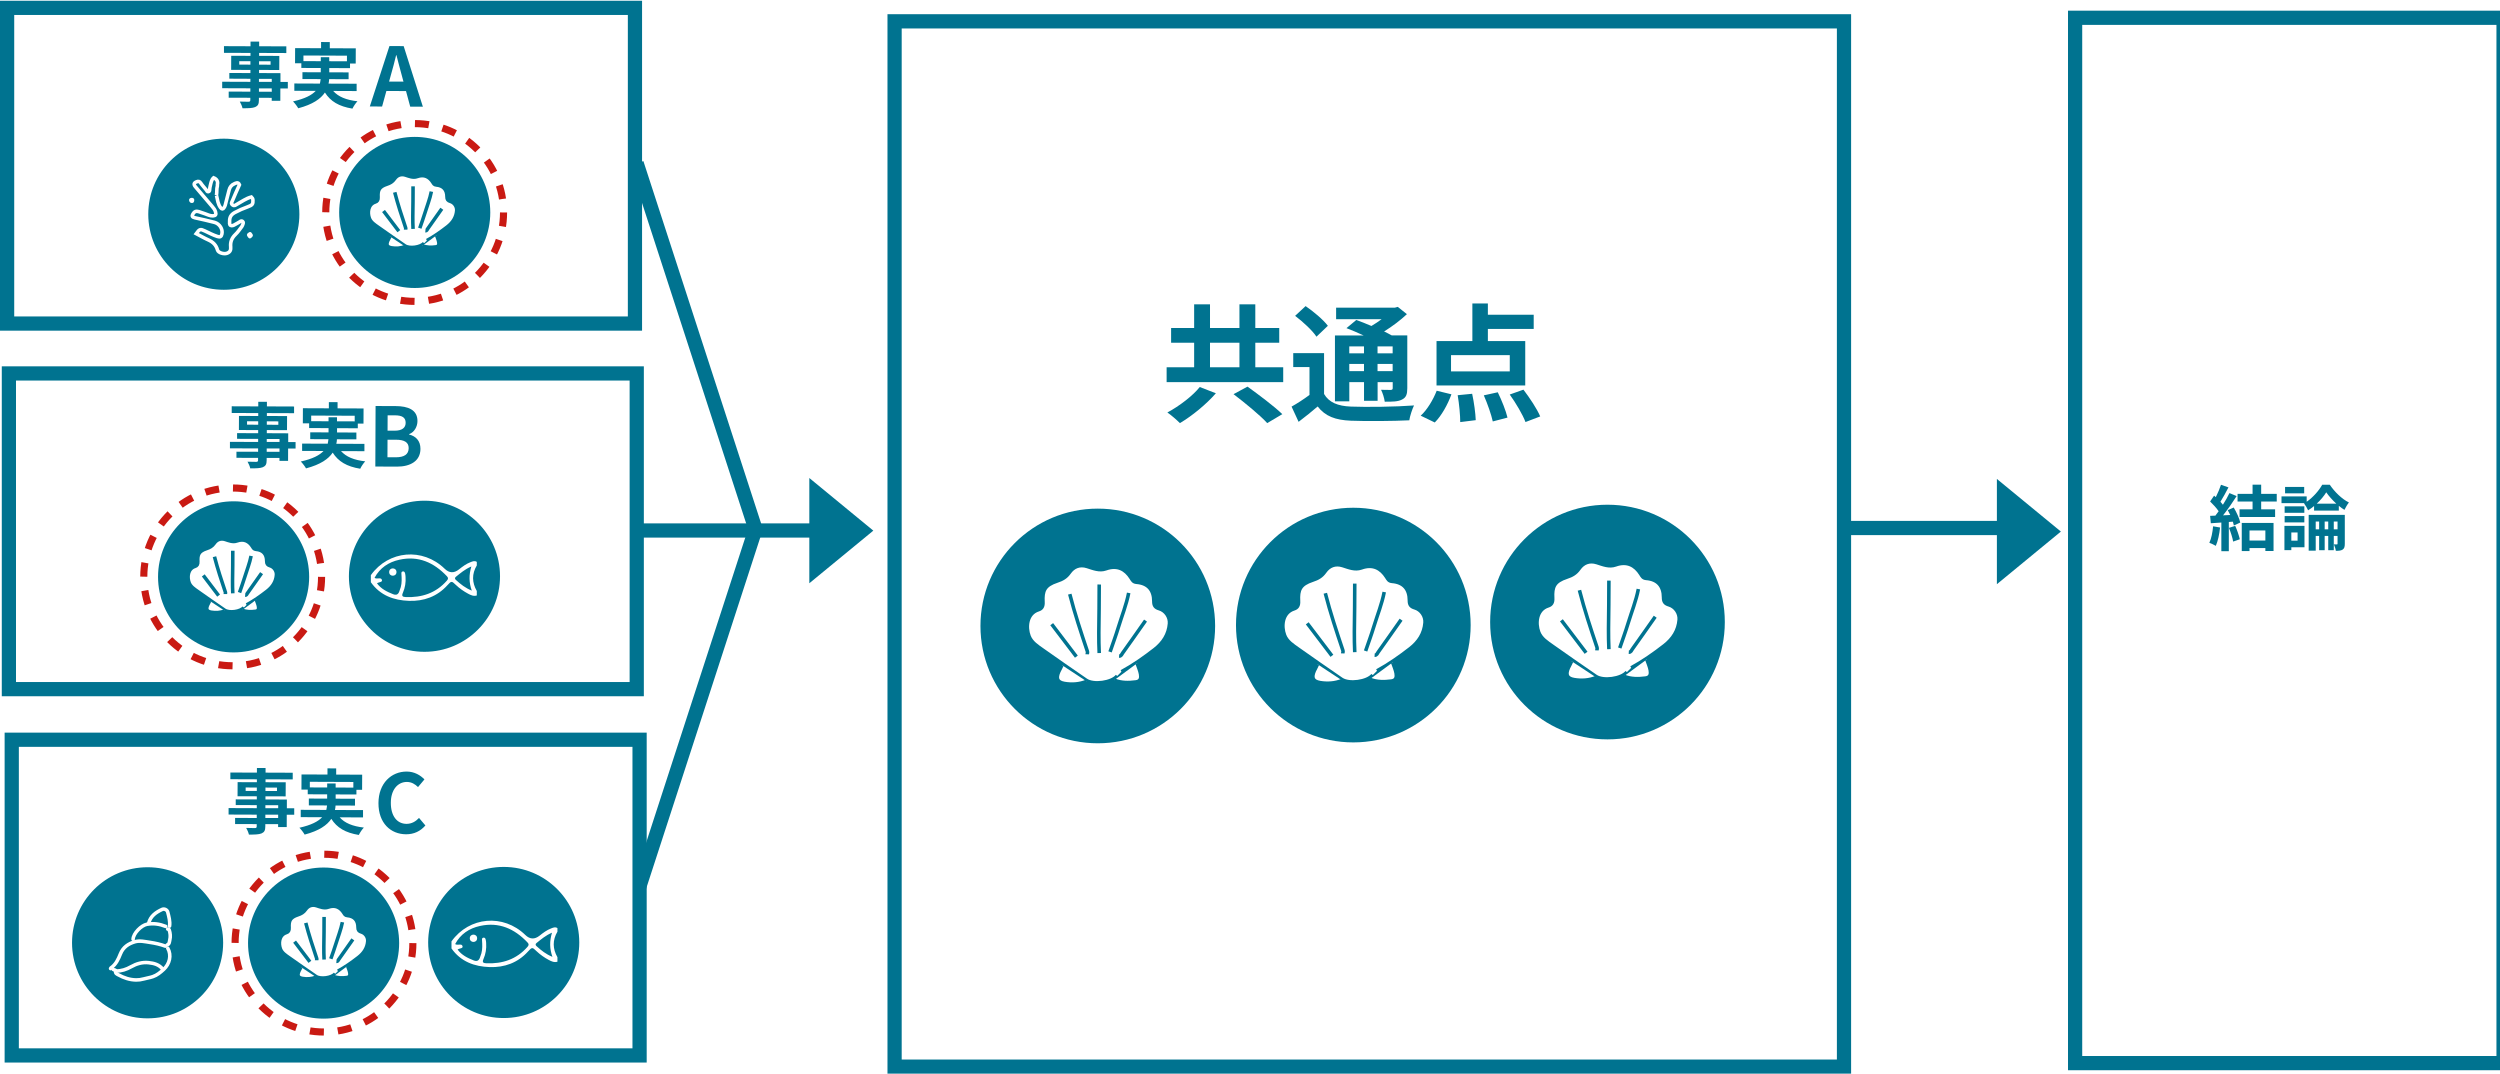 <?xml version="1.0" encoding="UTF-8"?>
<svg id="_レイヤー_2" data-name="レイヤー 2" xmlns="http://www.w3.org/2000/svg" xmlns:xlink="http://www.w3.org/1999/xlink" viewBox="0 0 703.12 302">
  <defs>
    <style>
      .cls-1 {
        stroke: #c91a13;
        stroke-dasharray: 0 0 3.93 3.93;
        stroke-width: 2px;
      }

      .cls-1, .cls-2, .cls-3, .cls-4 {
        fill: none;
      }

      .cls-5, .cls-6, .cls-7 {
        fill: #007390;
      }

      .cls-5, .cls-8 {
        stroke-width: 0px;
      }

      .cls-2 {
        stroke-linecap: round;
        stroke-linejoin: round;
      }

      .cls-2, .cls-3 {
        stroke: #fff;
      }

      .cls-3, .cls-6, .cls-4, .cls-9, .cls-10, .cls-11, .cls-12 {
        stroke-miterlimit: 10;
      }

      .cls-6, .cls-4, .cls-9, .cls-7, .cls-10, .cls-11, .cls-12 {
        stroke: #007390;
      }

      .cls-4, .cls-10, .cls-11, .cls-12 {
        stroke-width: 4px;
      }

      .cls-9, .cls-10, .cls-8, .cls-11, .cls-12 {
        fill: #fff;
      }

      .cls-7 {
        stroke-miterlimit: 3;
      }

      .cls-11 {
        filter: url(#drop-shadow-2);
      }

      .cls-12 {
        filter: url(#drop-shadow-1);
      }
    </style>
    <filter id="drop-shadow-1" filterUnits="userSpaceOnUse">
      <feOffset dx="4" dy="4"/>
      <feGaussianBlur result="blur" stdDeviation="0"/>
      <feFlood flood-color="#545454" flood-opacity=".4"/>
      <feComposite in2="blur" operator="in"/>
      <feComposite in="SourceGraphic"/>
    </filter>
    <filter id="drop-shadow-2" filterUnits="userSpaceOnUse">
      <feOffset dx="3" dy="3"/>
      <feGaussianBlur result="blur-2" stdDeviation="5"/>
      <feFlood flood-color="#000" flood-opacity=".36"/>
      <feComposite in2="blur-2" operator="in"/>
      <feComposite in="SourceGraphic"/>
    </filter>
  </defs>
  <g id="process_8_1">
    <g>
      <line class="cls-4" x1="176.66" y1="259.06" x2="212.65" y2="148.3"/>
      <line class="cls-4" x1="179.05" y1="45.93" x2="212.94" y2="150.23"/>
      <line class="cls-4" x1="144.62" y1="149.2" x2="233.62" y2="149.2"/>
      <polygon class="cls-5" points="227.62 164.04 245.62 149.24 227.62 134.44 227.62 164.04"/>
    </g>
    <g id="jijitu">
      <rect class="cls-10" x="2.5" y="105.03" width="176.58" height="88.79"/>
      <g>
        <path class="cls-5" d="M83.11,126.15h-2.08s-.01,3.47-.01,3.47h-2.42s0-.83,0-.83h-3.6s0,.61,0,.61c0,1.18-.29,1.66-1.07,2-.76.3-1.84.33-3.54.33-.12-.56-.47-1.38-.77-1.88.96.04,2.14.05,2.46.05.38-.02.5-.14.5-.5v-.62s-6.08-.02-6.08-.02v-1.72s6.09.02,6.09.02v-.94s-7.92-.03-7.92-.03v-1.82s7.93.03,7.93.03v-.86s-5.92-.02-5.92-.02v-1.6s5.93.02,5.93.02v-.88s-5.42-.02-5.42-.02l.02-3.96,5.42.02v-.82s-7.46-.03-7.46-.03v-1.88s7.47.03,7.47.03v-1.3s2.43,0,2.43,0v1.3s7.64.03,7.64.03v1.88s-7.65-.03-7.65-.03v.82s5.68.02,5.68.02l-.02,3.96-5.68-.02v.88s6.02.03,6.02.03v2.46s2.07,0,2.07,0v1.82ZM72.62,119.45v-.96s-3.14-.01-3.14-.01v.96s3.14.01,3.14.01ZM78.61,126.13h-3.6s0,.93,0,.93h3.6s0-.93,0-.93ZM75.02,124.3h3.6s0-.84,0-.84h-3.6s0,.84,0,.84ZM75.04,118.5v.96s3.24.01,3.24.01v-.96s-3.24-.01-3.24-.01Z"/>
        <path class="cls-5" d="M95.91,126.86c1.41,1.61,3.65,2.54,6.81,2.89-.48.5-1.11,1.44-1.41,2.08-3.8-.62-6.17-2.05-7.74-4.53-1.19,1.78-3.42,3.35-7.5,4.43-.28-.52-.96-1.42-1.47-1.93,3.36-.75,5.29-1.78,6.39-2.96l-6.02-.02v-2.06s7.19.03,7.19.03c.1-.42.16-.84.21-1.26l-5.12-.02v-1.92s5.15.02,5.15.02v-1.2s-5.46-.02-5.46-.02v-1.32s-1.77,0-1.77,0l.02-4.26,7.3.03v-1.74s2.45.01,2.45.01v1.74s7.31.03,7.31.03l-.02,4.26h-1.6s0,1.31,0,1.31l-5.84-.02v1.2s5.44.02,5.44.02v1.92s-5.47-.02-5.47-.02c-.02.42-.06.84-.17,1.26l7.9.03v2.06s-6.57-.03-6.57-.03ZM92.4,118.49v-1.14s2.38,0,2.38,0v1.14s4.98.02,4.98.02v-1.58s-12.24-.05-12.24-.05v1.58s4.87.02,4.87.02Z"/>
        <path class="cls-5" d="M105.63,114.19l5.63.02c3.5.01,6.16,1.04,6.15,4.21,0,1.56-.89,3.17-2.34,3.67v.12c1.84.44,3.19,1.74,3.18,4.04-.01,3.43-2.87,5-6.62,4.99l-6.07-.03.07-17.02ZM111.34,128.61c2.32,0,3.59-.81,3.6-2.58,0-1.66-1.23-2.35-3.58-2.36h-2.37s-.02,4.93-.02,4.93h2.37ZM110.98,121.13c2.16,0,3.11-.86,3.11-2.22,0-1.49-1-2.1-3.05-2.1h-2.02s-.02,4.31-.02,4.31h1.98Z"/>
      </g>
      <g>
        <g>
          <circle class="cls-7" cx="119.38" cy="162.07" r="20.75"/>
          <g>
            <path class="cls-8" d="M134.12,167.47c-.92.3-1.72-.09-2.48-.5-1.24-.67-2.39-1.47-3.42-2.45-1.2-1.15-1.25-1.18-2.4.09-2.9,3.2-6.64,4.52-10.79,4.38-4.27-.14-8.12-1.53-10.73-5.24v-1.99c4.99-6.98,14.59-7.81,20.77-1.8q1.91,1.86,4.02.18c1-.8,2.03-1.57,3.24-2.03.57-.22,1.16-.49,1.77-.08v.99c-1.42,2.4-1.37,4.8,0,7.2v1.24ZM106.02,164.05c1.18,1.6,2.8,2.37,4.5,3.05.87.35,1.43.16,1.76-.7.16-.42.32-.85.44-1.28.33-1.22.26-2.46.18-3.7-.02-.3-.03-.62.33-.7.42-.1.62.19.7.53.08.32.11.65.13.98.11,1.55-.12,3.07-.75,4.49-.43.96-.04,1.17.8,1.2,4.54.19,8.48-1.11,11.56-4.6.41-.46.47-.8.02-1.26-3.67-3.86-8.02-5.83-13.39-4.63-3.01.67-5.44,2.26-6.96,5.09.71.49,1.81-.28,2.07.56.22.73-.82.56-1.4.99ZM132.57,159.32c-1.84.79-3.07,1.88-4.35,2.9-.4.33-.3.62.03.91,1.28,1.16,2.61,2.24,4.44,2.98-.8-2.26-.84-4.4-.12-6.79Z"/>
            <circle class="cls-8" cx="110.48" cy="160.89" r="1.03"/>
          </g>
        </g>
        <g>
          <circle class="cls-1" cx="65.44" cy="162.25" r="25"/>
          <circle class="cls-6" cx="65.7" cy="162.24" r="20.75"/>
          <g>
            <path class="cls-9" d="M69.36,170.13c2.05-1.11,3.95-2.45,5.79-3.88,1.5-1.17,2.46-2.63,2.6-4.53.09-1.16-.68-2.28-1.78-2.6-.72-.21-.96-.54-.96-1.28,0-2.02-1.03-3.17-3.03-3.34-.58-.05-.71-.39-.95-.76-.97-1.52-2.38-2.32-4.42-1.6-1.11.4-2.19-.07-3.25-.41-1.31-.41-2.4.04-3.12,1.08-.56.8-1.24,1.18-2.13,1.47-2.23.73-2.58,1.7-2.48,3.66.04.79-.21,1.17-.79,1.35-2.09.66-2.23,3.09-1.65,4.63.42,1.1,1.46,1.76,2.39,2.42,2.5,1.78,5.03,3.52,7.56,5.26,1.31.9,4.52.45,5.46-.73"/>
            <path class="cls-9" d="M65.47,154.89c-.02,2.8,0,5.61-.07,8.41-.03,1.18.03,2.38.07,3.57"/>
            <path class="cls-9" d="M60.32,156.57c.87,3.37,1.96,6.68,3.07,9.98.08.24-.02.36-.02.53"/>
            <path class="cls-9" d="M70.62,156.36c-.4,2.06-1.19,3.99-1.8,5.99-.44,1.45-.97,2.88-1.46,4.31"/>
            <path class="cls-9" d="M72.09,168.66c.21.63.5,1.25.61,1.9.11.61.04,1.25-.82,1.37-1.29.17-2.56.18-3.78-.32"/>
            <path class="cls-9" d="M73.57,161.2c-1.33,1.89-2.66,3.79-4,5.67-.15.21-.24.56-.62.53"/>
            <path class="cls-9" d="M57.17,161.83c1.44,1.89,2.87,3.78,4.31,5.68"/>
            <path class="cls-9" d="M58.96,168.98c-.15.4-.39.75-.56,1.14-.5,1.13-.32,1.84.99,2.07,1.27.22,2.62.14,3.88-.37"/>
          </g>
        </g>
      </g>
    </g>
    <g>
      <polygon class="cls-5" points="561.62 164.3 579.62 149.5 561.62 134.7 561.62 164.3"/>
      <line class="cls-4" x1="486.28" y1="148.5" x2="563.02" y2="148.5"/>
    </g>
    <g id="jijitu-2" data-name="jijitu">
      <rect class="cls-12" x="247.6" y="2" width="267.02" height="294"/>
      <g>
        <path class="cls-5" d="M360.9,103.3v4.18h-32.79v-4.18h7.74v-6.91h-6.48v-4.14h6.48v-6.66h4.46v6.66h8.28v-6.66h4.46v6.66h6.73v4.14h-6.73v6.91h7.85ZM341.96,110.61c-2.7,3.1-6.66,6.34-10.11,8.39-.94-.94-2.52-2.3-3.53-2.99,3.38-1.8,7.2-4.75,9.11-7.16l4.54,1.76ZM340.31,103.3h8.28v-6.91h-8.28v6.91ZM350.86,108.74c3.06,2.2,7.52,5.54,9.79,7.74l-4.25,2.52c-1.98-2.2-6.26-5.69-9.47-8.14l3.92-2.12Z"/>
        <path class="cls-5" d="M372.38,110.79c1.4,2.41,3.89,3.42,7.56,3.56,4.28.18,12.81.07,17.75-.32-.5,1.01-1.15,2.99-1.33,4.18-4.43.22-12.06.29-16.45.11-4.32-.18-7.16-1.22-9.32-4-1.66,1.4-3.35,2.81-5.36,4.32l-1.98-4.28c1.55-.86,3.38-2.05,5.04-3.28v-7.85h-4.57v-3.92h8.67v11.48ZM370.26,94.7c-1.12-1.73-3.82-4.21-6.01-5.87l2.95-2.74c2.2,1.51,4.97,3.82,6.26,5.54l-3.2,3.06ZM379.48,112.88h-4.03v-18.54h8.06c-1.62-.76-3.35-1.48-4.82-2.05l2.77-2.3c1.26.47,2.77,1.04,4.25,1.69,1.01-.58,1.98-1.26,2.88-1.91h-12.81v-3.24h16.52l.83-.22,2.56,2.05c-1.8,1.69-4.07,3.42-6.41,4.86.79.4,1.55.76,2.16,1.12h4.36v14.83c0,1.73-.32,2.63-1.48,3.2-1.15.61-2.7.61-4.86.61-.14-1.04-.58-2.45-1.04-3.35,1.12.04,2.38.04,2.74.04.43-.04.54-.18.54-.54v-1.66h-4.25v5.25h-3.82v-5.25h-4.14v5.4ZM379.48,97.43v1.94h4.14v-1.94h-4.14ZM383.62,104.38v-2.02h-4.14v2.02h4.14ZM391.68,97.43h-4.25v1.94h4.25v-1.94ZM391.68,104.38v-2.02h-4.25v2.02h4.25Z"/>
        <path class="cls-5" d="M399.57,116.91c1.76-1.58,3.49-4.43,4.5-7.02l4.14,1.01c-1.04,2.88-2.77,6.01-4.68,7.92l-3.96-1.91ZM428.97,108.41h-24.95v-12.49h10.08v-10.58h4.36v3.17h12.89v4h-12.89v3.42h10.51v12.49ZM424.62,99.88h-16.52v4.57h16.52v-4.57ZM414.04,110.75c.54,2.45.94,5.54,1.01,7.42l-4.36.54c0-1.87-.29-5.08-.72-7.56l4.07-.4ZM421.24,110.32c1.12,2.27,2.3,5.25,2.74,7.13l-4.14,1.08c-.4-1.87-1.48-4.97-2.52-7.34l3.92-.86ZM428.47,109.6c1.73,2.27,3.82,5.4,4.71,7.52l-4.14,1.58c-.76-2.05-2.7-5.33-4.43-7.74l3.85-1.37Z"/>
      </g>
      <g>
        <g>
          <circle class="cls-5" cx="380.62" cy="175.8" r="33"/>
          <g>
            <path class="cls-9" d="M387.28,188.67c3.3-1.79,6.35-3.94,9.32-6.24,2.42-1.88,3.95-4.24,4.19-7.29.15-1.86-1.1-3.67-2.86-4.19-1.15-.34-1.54-.87-1.54-2.07,0-3.26-1.66-5.11-4.88-5.37-.93-.08-1.15-.63-1.53-1.22-1.56-2.45-3.83-3.74-7.11-2.57-1.79.64-3.53-.12-5.23-.65-2.11-.67-3.86.06-5.03,1.73-.9,1.29-2,1.9-3.42,2.36-3.59,1.18-4.15,2.74-3.99,5.89.07,1.27-.34,1.88-1.27,2.18-3.36,1.06-3.59,4.97-2.65,7.45.67,1.77,2.35,2.83,3.85,3.89,4.03,2.86,8.1,5.67,12.17,8.47,2.11,1.45,7.27.72,8.79-1.18"/>
            <path class="cls-9" d="M381.02,164.14c-.03,4.51-.02,9.02-.11,13.53-.04,1.9.05,3.83.11,5.75"/>
            <path class="cls-9" d="M372.74,166.85c1.39,5.43,3.16,10.75,4.94,16.06.13.38-.03.58-.04.86"/>
            <path class="cls-9" d="M389.31,166.51c-.64,3.31-1.91,6.43-2.89,9.64-.71,2.34-1.56,4.63-2.35,6.94"/>
            <path class="cls-9" d="M391.68,186.3c.34,1.01.8,2.01.98,3.05.17.99.07,2.02-1.32,2.2-2.07.27-4.11.29-6.09-.51"/>
            <path class="cls-9" d="M394.05,174.29c-2.14,3.04-4.27,6.1-6.44,9.12-.24.34-.39.9-1,.86"/>
            <path class="cls-9" d="M367.66,175.31c2.31,3.04,4.62,6.09,6.94,9.13"/>
            <path class="cls-9" d="M370.54,186.81c-.24.64-.62,1.21-.9,1.84-.8,1.83-.51,2.97,1.59,3.33,2.05.35,4.22.23,6.25-.6"/>
          </g>
        </g>
        <g>
          <circle class="cls-5" cx="452.1" cy="174.95" r="33"/>
          <g>
            <path class="cls-9" d="M458.76,187.83c3.3-1.79,6.35-3.94,9.32-6.24,2.42-1.88,3.95-4.24,4.19-7.29.15-1.86-1.1-3.67-2.86-4.19-1.15-.34-1.54-.87-1.54-2.07,0-3.26-1.66-5.11-4.88-5.37-.93-.08-1.15-.63-1.53-1.22-1.56-2.45-3.83-3.74-7.11-2.57-1.79.64-3.53-.12-5.23-.65-2.11-.67-3.86.06-5.03,1.73-.9,1.29-2,1.9-3.42,2.36-3.59,1.18-4.15,2.74-3.99,5.89.07,1.27-.34,1.88-1.27,2.18-3.36,1.06-3.59,4.97-2.65,7.45.67,1.77,2.35,2.83,3.85,3.89,4.03,2.86,8.1,5.67,12.17,8.47,2.11,1.45,7.27.72,8.79-1.18"/>
            <path class="cls-9" d="M452.5,163.3c-.03,4.51-.02,9.02-.11,13.53-.04,1.9.05,3.83.11,5.75"/>
            <path class="cls-9" d="M444.21,166c1.39,5.43,3.16,10.75,4.94,16.06.13.38-.03.58-.04.86"/>
            <path class="cls-9" d="M460.79,165.67c-.64,3.31-1.91,6.43-2.89,9.64-.71,2.34-1.56,4.63-2.35,6.94"/>
            <path class="cls-9" d="M463.16,185.46c.34,1.01.8,2.01.98,3.05.17.99.07,2.02-1.32,2.2-2.07.27-4.11.29-6.09-.51"/>
            <path class="cls-9" d="M465.53,173.45c-2.14,3.04-4.27,6.1-6.44,9.12-.24.34-.39.9-1,.86"/>
            <path class="cls-9" d="M439.14,174.46c2.31,3.04,4.62,6.09,6.94,9.13"/>
            <path class="cls-9" d="M442.01,185.97c-.24.64-.62,1.21-.9,1.84-.8,1.83-.51,2.97,1.59,3.33,2.05.35,4.22.23,6.25-.6"/>
          </g>
        </g>
        <g>
          <circle class="cls-5" cx="308.75" cy="176.05" r="33"/>
          <g>
            <path class="cls-9" d="M315.41,188.92c3.3-1.79,6.35-3.94,9.32-6.24,2.42-1.88,3.95-4.24,4.19-7.29.15-1.86-1.1-3.67-2.86-4.19-1.15-.34-1.54-.87-1.54-2.07,0-3.26-1.66-5.11-4.88-5.37-.93-.08-1.15-.63-1.53-1.22-1.56-2.45-3.83-3.74-7.11-2.57-1.79.64-3.53-.12-5.23-.65-2.11-.67-3.86.06-5.03,1.73-.9,1.29-2,1.9-3.42,2.36-3.59,1.18-4.15,2.74-3.99,5.89.07,1.27-.34,1.88-1.27,2.18-3.36,1.06-3.59,4.97-2.65,7.45.67,1.77,2.35,2.83,3.85,3.89,4.03,2.86,8.1,5.67,12.17,8.47,2.11,1.45,7.27.72,8.79-1.18"/>
            <path class="cls-9" d="M309.15,164.39c-.03,4.51-.02,9.02-.11,13.53-.04,1.9.05,3.83.11,5.75"/>
            <path class="cls-9" d="M300.87,167.1c1.39,5.43,3.16,10.75,4.94,16.06.13.38-.03.58-.04.86"/>
            <path class="cls-9" d="M317.44,166.76c-.64,3.31-1.91,6.43-2.89,9.64-.71,2.34-1.56,4.63-2.35,6.94"/>
            <path class="cls-9" d="M319.81,186.55c.34,1.01.8,2.01.98,3.05.17.99.07,2.02-1.32,2.2-2.07.27-4.11.29-6.09-.51"/>
            <path class="cls-9" d="M322.18,174.54c-2.14,3.04-4.27,6.1-6.44,9.12-.24.34-.39.9-1,.86"/>
            <path class="cls-9" d="M295.79,175.55c2.31,3.04,4.62,6.09,6.94,9.13"/>
            <path class="cls-9" d="M298.67,187.06c-.24.64-.62,1.21-.9,1.84-.8,1.83-.51,2.97,1.59,3.33,2.05.35,4.22.23,6.25-.6"/>
          </g>
        </g>
      </g>
    </g>
    <g id="jijitu-3" data-name="jijitu">
      <rect class="cls-10" x="2" y="2.21" width="176.58" height="88.79"/>
      <g>
        <path class="cls-5" d="M80.93,24.88h-2.08s-.01,3.47-.01,3.47h-2.42s0-.83,0-.83l-3.6-.02v.62c0,1.18-.29,1.66-1.07,2-.76.3-1.84.33-3.54.33-.12-.56-.47-1.38-.77-1.88.96.04,2.14.05,2.46.05.38-.02.5-.14.5-.5v-.62s-6.08-.02-6.08-.02v-1.72s6.09.02,6.09.02v-.94s-7.92-.03-7.92-.03v-1.82s7.93.03,7.93.03v-.86s-5.92-.03-5.92-.03v-1.6s5.93.02,5.93.02v-.88s-5.42-.02-5.42-.02l.02-3.96,5.42.02v-.82s-7.46-.03-7.46-.03v-1.88s7.47.03,7.47.03v-1.3s2.43,0,2.43,0v1.3s7.64.03,7.64.03v1.88s-7.65-.03-7.65-.03v.82s5.68.02,5.68.02l-.02,3.96-5.68-.02v.88s6.02.03,6.02.03v2.46s2.07,0,2.07,0v1.82ZM70.43,18.18v-.96s-3.14-.01-3.14-.01v.96s3.14.01,3.14.01ZM76.43,24.86h-3.6s0,.93,0,.93l3.6.02v-.94ZM72.83,23.03h3.6s0-.85,0-.85h-3.6s0,.85,0,.85ZM72.86,17.23v.96s3.24.01,3.24.01v-.96s-3.24-.01-3.24-.01Z"/>
        <path class="cls-5" d="M93.72,25.59c1.41,1.61,3.65,2.54,6.81,2.89-.48.5-1.11,1.44-1.41,2.07-3.8-.62-6.17-2.04-7.74-4.53-1.19,1.78-3.42,3.35-7.5,4.43-.28-.52-.96-1.42-1.47-1.93,3.36-.75,5.29-1.78,6.39-2.96l-6.02-.02v-2.06s7.19.03,7.19.03c.1-.42.16-.84.21-1.26l-5.12-.02v-1.92s5.15.02,5.15.02v-1.2s-5.46-.02-5.46-.02v-1.32s-1.77,0-1.77,0l.02-4.26,7.3.03v-1.74s2.45.01,2.45.01v1.74s7.31.03,7.31.03l-.02,4.26h-1.6s0,1.31,0,1.31l-5.84-.03v1.2s5.44.02,5.44.02v1.92s-5.47-.02-5.47-.02c-.02.42-.06.84-.17,1.26l7.9.03v2.06s-6.57-.03-6.57-.03ZM90.22,17.22v-1.14s2.38,0,2.38,0v1.14s4.98.02,4.98.02v-1.58s-12.24-.05-12.24-.05v1.58s4.87.02,4.87.02Z"/>
        <path class="cls-5" d="M114.19,25.61l-5.52-.02-1.21,4.37-3.45-.02,5.52-16.99,4,.02,5.4,17.04-3.56-.02-1.18-4.37ZM113.47,22.96l-.5-1.87c-.52-1.77-.97-3.73-1.47-5.57h-.09c-.44,1.86-.96,3.79-1.47,5.56l-.51,1.86,4.05.02Z"/>
      </g>
      <g>
        <g>
          <circle class="cls-6" cx="62.95" cy="60.25" r="20.75"/>
          <g>
            <path class="cls-3" d="M60.87,54.92c.19-.87,0-1.77.27-2.63.03-.11-.02-.25,0-.36q.31-1.38-1.06-1.93c-.64.58-.73,1.42-.93,2.2-.09.35-.16.72-.18,1.09-.01.3-.03.56-.37.63-.35.07-.39-.25-.55-.45-.53-.68-1.14-1.3-1.61-2.01-.32-.48-.66-.51-1.1-.35-.84.31-.95.76-.36,1.44,1.57,1.85,3.15,3.68,4.71,5.53.38.46.77.9.93,1.53.2.78.06,1.04-.74,1.1-.82.06-1.52-.37-2.25-.6-.57-.18-1.15-.4-1.73-.59-.74-.24-1.25,0-1.63.64-.37.62-.22.91.54,1.09,1.84.43,3.7.79,5.52,1.29,1.46.4,2.37,1.93,2.09,3.24-.17.79-.5.98-1.27.73-1.23-.4-2.37-1-3.53-1.55-1.27-.6-1.48-.57-2.44.75,1.15.6,2.27,1.26,3.44,1.78,1.29.58,2.17,1.42,2.55,2.82.22.81,1.8,1.22,2.62.94.95-.33,1.18-.93,1.09-1.84-.13-1.36.31-2.49,1.33-3.46.7-.66,1.23-1.48,1.82-2.25.14-.18.19-.42.28-.63.11-.28.21-.58-.09-.81-.25-.19-.47-.11-.73.08-.45.32-.97.54-1.44.83-.37.23-.81.41-1.17.24-.43-.21-.28-.72-.3-1.15-.04-1.15.4-1.9,1.45-2.48,1.18-.64,2.38-1.16,3.64-1.61,1.37-.5,1.51-.78,1.47-1.89-.01-.41-.21-.65-.44-.88-1.52.4-2.75,1.34-4.09,2.07-.4.22-.68.55-1.19.18-.58-.41-.17-.88-.05-1.18.61-1.53,1.32-3.02,1.98-4.5-.36-.9-1.04-.46-1.45-.28-.75.31-1.27.93-1.47,1.78-.34,1.42-.71,2.84-1.09,4.26-.07.26-.21.5-.36.72-.29.45-.58.42-.91,0-.8-1.02-.88-2.26-1.17-3.45"/>
            <path class="cls-8" d="M53.89,55.64c-.5.04-.82.33-.7.81.09.36.39.71.88.64.41-.06.52-.33.56-.72.05-.47-.18-.64-.56-.73"/>
            <path class="cls-8" d="M70.21,65.25c-.56.3-1.06.65-.54,1.35.2.28.45.66.89.36.45-.31.8-.7.36-1.25-.15-.19-.28-.5-.62-.46"/>
          </g>
        </g>
        <g>
          <circle class="cls-1" cx="116.62" cy="59.76" r="25"/>
          <circle class="cls-6" cx="116.64" cy="59.75" r="20.75"/>
          <g>
            <path class="cls-9" d="M120.06,67.65c2.05-1.11,3.95-2.45,5.79-3.88,1.5-1.17,2.46-2.63,2.6-4.53.09-1.16-.68-2.28-1.78-2.6-.72-.21-.96-.54-.96-1.28,0-2.02-1.03-3.17-3.03-3.34-.58-.05-.71-.39-.95-.76-.97-1.52-2.38-2.32-4.42-1.6-1.11.4-2.19-.07-3.25-.41-1.31-.41-2.4.04-3.12,1.08-.56.8-1.24,1.18-2.13,1.47-2.23.73-2.58,1.7-2.48,3.66.04.79-.21,1.17-.79,1.35-2.09.66-2.23,3.09-1.65,4.63.42,1.1,1.46,1.76,2.39,2.42,2.5,1.78,5.03,3.52,7.56,5.26,1.31.9,4.52.45,5.46-.73"/>
            <path class="cls-9" d="M116.17,52.4c-.02,2.8,0,5.61-.07,8.41-.03,1.18.03,2.38.07,3.57"/>
            <path class="cls-9" d="M111.02,54.09c.87,3.37,1.96,6.68,3.07,9.98.08.24-.02.36-.02.53"/>
            <path class="cls-9" d="M121.32,53.88c-.4,2.06-1.19,3.99-1.8,5.99-.44,1.45-.97,2.88-1.46,4.31"/>
            <path class="cls-9" d="M122.79,66.17c.21.63.5,1.25.61,1.9.11.61.04,1.25-.82,1.37-1.29.17-2.56.18-3.78-.32"/>
            <path class="cls-9" d="M124.26,58.71c-1.33,1.89-2.66,3.79-4,5.67-.15.21-.24.56-.62.53"/>
            <path class="cls-9" d="M107.86,59.34c1.44,1.89,2.87,3.78,4.31,5.68"/>
            <path class="cls-9" d="M109.65,66.49c-.15.4-.39.75-.56,1.14-.5,1.13-.32,1.84.99,2.07,1.27.22,2.62.14,3.88-.37"/>
          </g>
        </g>
      </g>
    </g>
    <g id="jijitu-4" data-name="jijitu">
      <rect class="cls-10" x="3.3" y="208.05" width="176.58" height="88.79"/>
      <g>
        <path class="cls-5" d="M82.73,229.15h-2.08s-.01,3.47-.01,3.47h-2.42s0-.83,0-.83h-3.6s0,.61,0,.61c0,1.18-.29,1.66-1.07,2-.76.3-1.84.33-3.54.33-.12-.56-.47-1.38-.77-1.88.96.04,2.14.05,2.46.05.38-.02.5-.14.5-.5v-.62s-6.08-.02-6.08-.02v-1.72s6.09.02,6.09.02v-.94s-7.92-.03-7.92-.03v-1.82s7.93.03,7.93.03v-.86s-5.92-.02-5.92-.02v-1.6s5.93.02,5.93.02v-.88s-5.42-.02-5.42-.02l.02-3.96,5.42.02v-.82s-7.46-.03-7.46-.03v-1.88s7.47.03,7.47.03v-1.3s2.43,0,2.43,0v1.3s7.64.03,7.64.03v1.88s-7.65-.03-7.65-.03v.82s5.68.02,5.68.02l-.02,3.96-5.68-.02v.88s6.02.03,6.02.03v2.46s2.07,0,2.07,0v1.82ZM72.23,222.45v-.96s-3.14-.01-3.14-.01v.96s3.14.01,3.14.01ZM78.23,229.13h-3.6s0,.93,0,.93h3.6s0-.93,0-.93ZM74.64,227.3h3.6s0-.84,0-.84h-3.6s0,.84,0,.84ZM74.66,221.5v.96s3.24.01,3.24.01v-.96s-3.24-.01-3.24-.01Z"/>
        <path class="cls-5" d="M95.52,229.86c1.41,1.61,3.65,2.54,6.81,2.89-.48.5-1.11,1.44-1.41,2.08-3.8-.62-6.17-2.05-7.74-4.53-1.19,1.78-3.42,3.35-7.5,4.43-.28-.52-.96-1.42-1.47-1.93,3.36-.75,5.29-1.78,6.39-2.96l-6.02-.02v-2.06s7.19.03,7.19.03c.1-.42.16-.84.21-1.26l-5.12-.02v-1.92s5.15.02,5.15.02v-1.2s-5.46-.02-5.46-.02v-1.32s-1.77,0-1.77,0l.02-4.26,7.3.03v-1.74s2.45.01,2.45.01v1.74s7.31.03,7.31.03l-.02,4.26h-1.6s0,1.31,0,1.31l-5.84-.02v1.2s5.44.02,5.44.02v1.92s-5.47-.02-5.47-.02c-.02.42-.06.84-.17,1.26l7.9.03v2.06s-6.57-.03-6.57-.03ZM92.02,221.49v-1.14s2.38,0,2.38,0v1.14s4.98.02,4.98.02v-1.58s-12.24-.05-12.24-.05v1.58s4.87.02,4.87.02Z"/>
        <path class="cls-5" d="M106.44,225.87c.02-5.61,3.64-8.88,7.95-8.87,2.16,0,3.88,1.05,4.98,2.21l-1.8,2.15c-.85-.83-1.83-1.43-3.12-1.44-2.58-.01-4.52,2.19-4.53,5.84-.02,3.7,1.72,5.94,4.41,5.95,1.45,0,2.6-.68,3.52-1.67l1.79,2.12c-1.41,1.63-3.23,2.49-5.44,2.48-4.3-.02-7.78-3.11-7.76-8.79Z"/>
      </g>
      <g>
        <g>
          <circle class="cls-6" cx="41.51" cy="265.16" r="20.75"/>
          <g>
            <path class="cls-2" d="M46.51,266.1c-1.39-.51-2.85-.84-4.3-1.05-1.4-.2-2.88-.59-4.28-.18-1.8.53-3.31,1.52-4.06,3.41-.6,1.5-1.27,2.99-2.68,3.96-.05.03-.06.11-.09.17"/>
            <path class="cls-2" d="M47.19,266.69c1.12,2.01.51,4.41-1.14,5.94-.95.87-1.87,1.64-3.07,2.05-.84.29-1.74.41-2.59.65-.72.2-1.4.29-2.12.28-1.78-.03-3.42-.58-4.96-1.43-.41-.23-.92-.38-.79-1.09.07-.37-.45-.24-.65-.42"/>
            <path class="cls-2" d="M45.76,272.58c-1-1.3-2.46-1.67-3.96-1.83-1.77-.2-3.42.29-4.96,1.16-1.3.73-2.69,1.21-4.21,1.18"/>
            <path class="cls-2" d="M47.69,260.46c.19-1.36-.2-2.66-.52-3.95-.16-.62-.95-1.02-1.57-.74-1.76.81-3.3,1.88-3.8,3.93"/>
            <path class="cls-2" d="M46.6,260.55c-1.71-.68-3.46-.95-5.3-.6-1.5.29-3.8,2.48-3.87,4.22"/>
            <path class="cls-2" d="M47.02,265.76c.66-.26.61-.91.74-1.43.23-.93.13-1.86-.16-2.77-.07-.21-.19-.31-.42-.25"/>
          </g>
        </g>
        <g>
          <circle class="cls-7" cx="141.67" cy="265.07" r="20.75"/>
          <g>
            <path class="cls-8" d="M156.8,270.47c-.92.3-1.72-.09-2.48-.5-1.24-.67-2.39-1.47-3.42-2.45-1.2-1.15-1.25-1.18-2.4.09-2.9,3.2-6.64,4.52-10.79,4.38-4.27-.14-8.12-1.53-10.73-5.24v-1.99c4.99-6.98,14.59-7.81,20.77-1.8q1.91,1.86,4.02.18c1-.8,2.03-1.57,3.24-2.03.57-.22,1.16-.49,1.77-.08v.99c-1.42,2.4-1.37,4.8,0,7.2v1.24ZM128.69,267.05c1.18,1.6,2.8,2.37,4.5,3.05.87.35,1.43.16,1.76-.7.16-.42.32-.85.44-1.28.33-1.22.26-2.46.18-3.7-.02-.3-.03-.62.33-.7.42-.1.62.19.7.53.08.32.11.65.13.98.11,1.55-.12,3.07-.75,4.49-.43.96-.04,1.17.8,1.2,4.54.19,8.48-1.11,11.56-4.6.41-.46.47-.8.02-1.26-3.67-3.86-8.02-5.83-13.39-4.63-3.01.67-5.44,2.26-6.96,5.09.71.49,1.81-.28,2.07.56.22.73-.82.56-1.4.99ZM155.25,262.32c-1.84.79-3.07,1.88-4.35,2.9-.4.33-.3.62.03.91,1.28,1.16,2.61,2.24,4.44,2.98-.8-2.26-.84-4.4-.12-6.79Z"/>
            <circle class="cls-8" cx="133.16" cy="263.89" r="1.03"/>
          </g>
        </g>
        <g>
          <circle class="cls-1" cx="91.12" cy="265.25" r="25"/>
          <circle class="cls-6" cx="91.01" cy="265.24" r="20.75"/>
          <g>
            <path class="cls-9" d="M95.04,273.13c2.05-1.11,3.95-2.45,5.79-3.88,1.5-1.17,2.46-2.63,2.6-4.53.09-1.16-.68-2.28-1.78-2.6-.72-.21-.96-.54-.96-1.28,0-2.02-1.03-3.17-3.03-3.34-.58-.05-.71-.39-.95-.76-.97-1.52-2.38-2.32-4.42-1.6-1.11.4-2.19-.07-3.25-.41-1.31-.41-2.4.04-3.12,1.08-.56.8-1.24,1.18-2.13,1.47-2.23.73-2.58,1.7-2.48,3.66.04.79-.21,1.17-.79,1.35-2.09.66-2.23,3.09-1.65,4.63.42,1.1,1.46,1.76,2.39,2.42,2.5,1.78,5.03,3.52,7.56,5.26,1.31.9,4.52.45,5.46-.73"/>
            <path class="cls-9" d="M91.15,257.89c-.02,2.8,0,5.61-.07,8.41-.03,1.18.03,2.38.07,3.57"/>
            <path class="cls-9" d="M86,259.57c.87,3.37,1.96,6.68,3.07,9.98.08.24-.02.36-.02.53"/>
            <path class="cls-9" d="M96.3,259.36c-.4,2.06-1.19,3.99-1.8,5.99-.44,1.45-.97,2.88-1.46,4.31"/>
            <path class="cls-9" d="M97.77,271.66c.21.63.5,1.25.61,1.9.11.61.04,1.25-.82,1.37-1.29.17-2.56.18-3.78-.32"/>
            <path class="cls-9" d="M99.24,264.2c-1.33,1.89-2.66,3.79-4,5.67-.15.21-.24.56-.62.53"/>
            <path class="cls-9" d="M82.85,264.83c1.44,1.89,2.87,3.78,4.31,5.68"/>
            <path class="cls-9" d="M84.63,271.98c-.15.4-.39.75-.56,1.14-.5,1.13-.32,1.84.99,2.07,1.27.22,2.62.14,3.88-.37"/>
          </g>
        </g>
      </g>
    </g>
    <g id="_結論" data-name="結論">
      <rect class="cls-11" x="580.62" y="2" width="120.5" height="294"/>
      <g>
        <path class="cls-5" d="M624.39,148.36c-.2,1.88-.62,3.88-1.2,5.16-.42-.26-1.3-.68-1.82-.86.58-1.18.9-2.96,1.06-4.64l1.96.34ZM628.23,142.74c.8,1.34,1.6,3.08,1.84,4.22l-1.8.84c-.06-.32-.16-.68-.28-1.08l-1.14.08v8.22h-2.1v-8.06c-1.08.06-2.08.14-2.96.2l-.2-2.08,1.48-.06c.3-.38.62-.8.92-1.24-.58-.86-1.56-1.94-2.4-2.74l1.12-1.64c.16.14.32.28.48.42.56-1.1,1.12-2.44,1.46-3.48l2.1.74c-.72,1.38-1.54,2.92-2.26,4.04.26.28.5.58.7.84.72-1.12,1.36-2.28,1.84-3.28l2.02.84c-1.12,1.76-2.52,3.8-3.82,5.42l2.02-.1c-.22-.46-.46-.94-.7-1.36l1.68-.74ZM628.65,147.9c.54,1.18,1.06,2.74,1.3,3.76l-1.88.66c-.16-1.02-.68-2.64-1.18-3.86l1.76-.56ZM635.95,141.06v2.18h3.92v2.16h-10v-2.16h3.66v-2.18h-4.22v-2.16h4.22v-2.58h2.42v2.58h4.38v2.16h-4.38ZM630.49,147.08h8.94v7.88h-2.3v-.82h-4.46v.84h-2.18v-7.9ZM632.67,149.2v2.82h4.46v-2.82h-4.46Z"/>
        <path class="cls-5" d="M650.83,142.32c-.54.44-1.1.86-1.68,1.2-.24-.58-.76-1.42-1.14-1.94l.14-.08h-6.48v-1.88h7.08v1.5c1.82-1.26,3.5-3.2,4.36-4.78h2.14c1.36,2,3.38,4,5.38,4.98-.46.56-.92,1.4-1.26,2.08-.52-.32-1.06-.7-1.58-1.14v1.34h-6.96v-1.28ZM648.13,153.92h-3.7v.8h-1.94v-6.82h5.64v6.02ZM648.09,144.22h-5.54v-1.82h5.54v1.82ZM642.55,145.14h5.54v1.78h-5.54v-1.78ZM648.05,138.74h-5.38v-1.8h5.38v1.8ZM644.43,149.76v2.3h1.76v-2.3h-1.76ZM659.47,152.92c0,.84-.12,1.34-.62,1.66-.48.3-1.08.34-1.9.34-.06-.54-.32-1.3-.56-1.82.36.02.7.02.84.02.16,0,.2-.06.2-.22v-2.16h-1.06v4h-1.56v-4h-1v4h-1.56v-4h-.96v4.14h-1.98v-10.08h10.16v8.12ZM652.25,148.88v-2.2h-.96v2.2h.96ZM657.09,141.66c-1.12-1.02-2.14-2.18-2.84-3.2-.62,1.02-1.58,2.18-2.68,3.2h5.52ZM654.81,148.88v-2.2h-1v2.2h1ZM657.43,148.88v-2.2h-1.06v2.2h1.06Z"/>
      </g>
    </g>
  </g>
</svg>